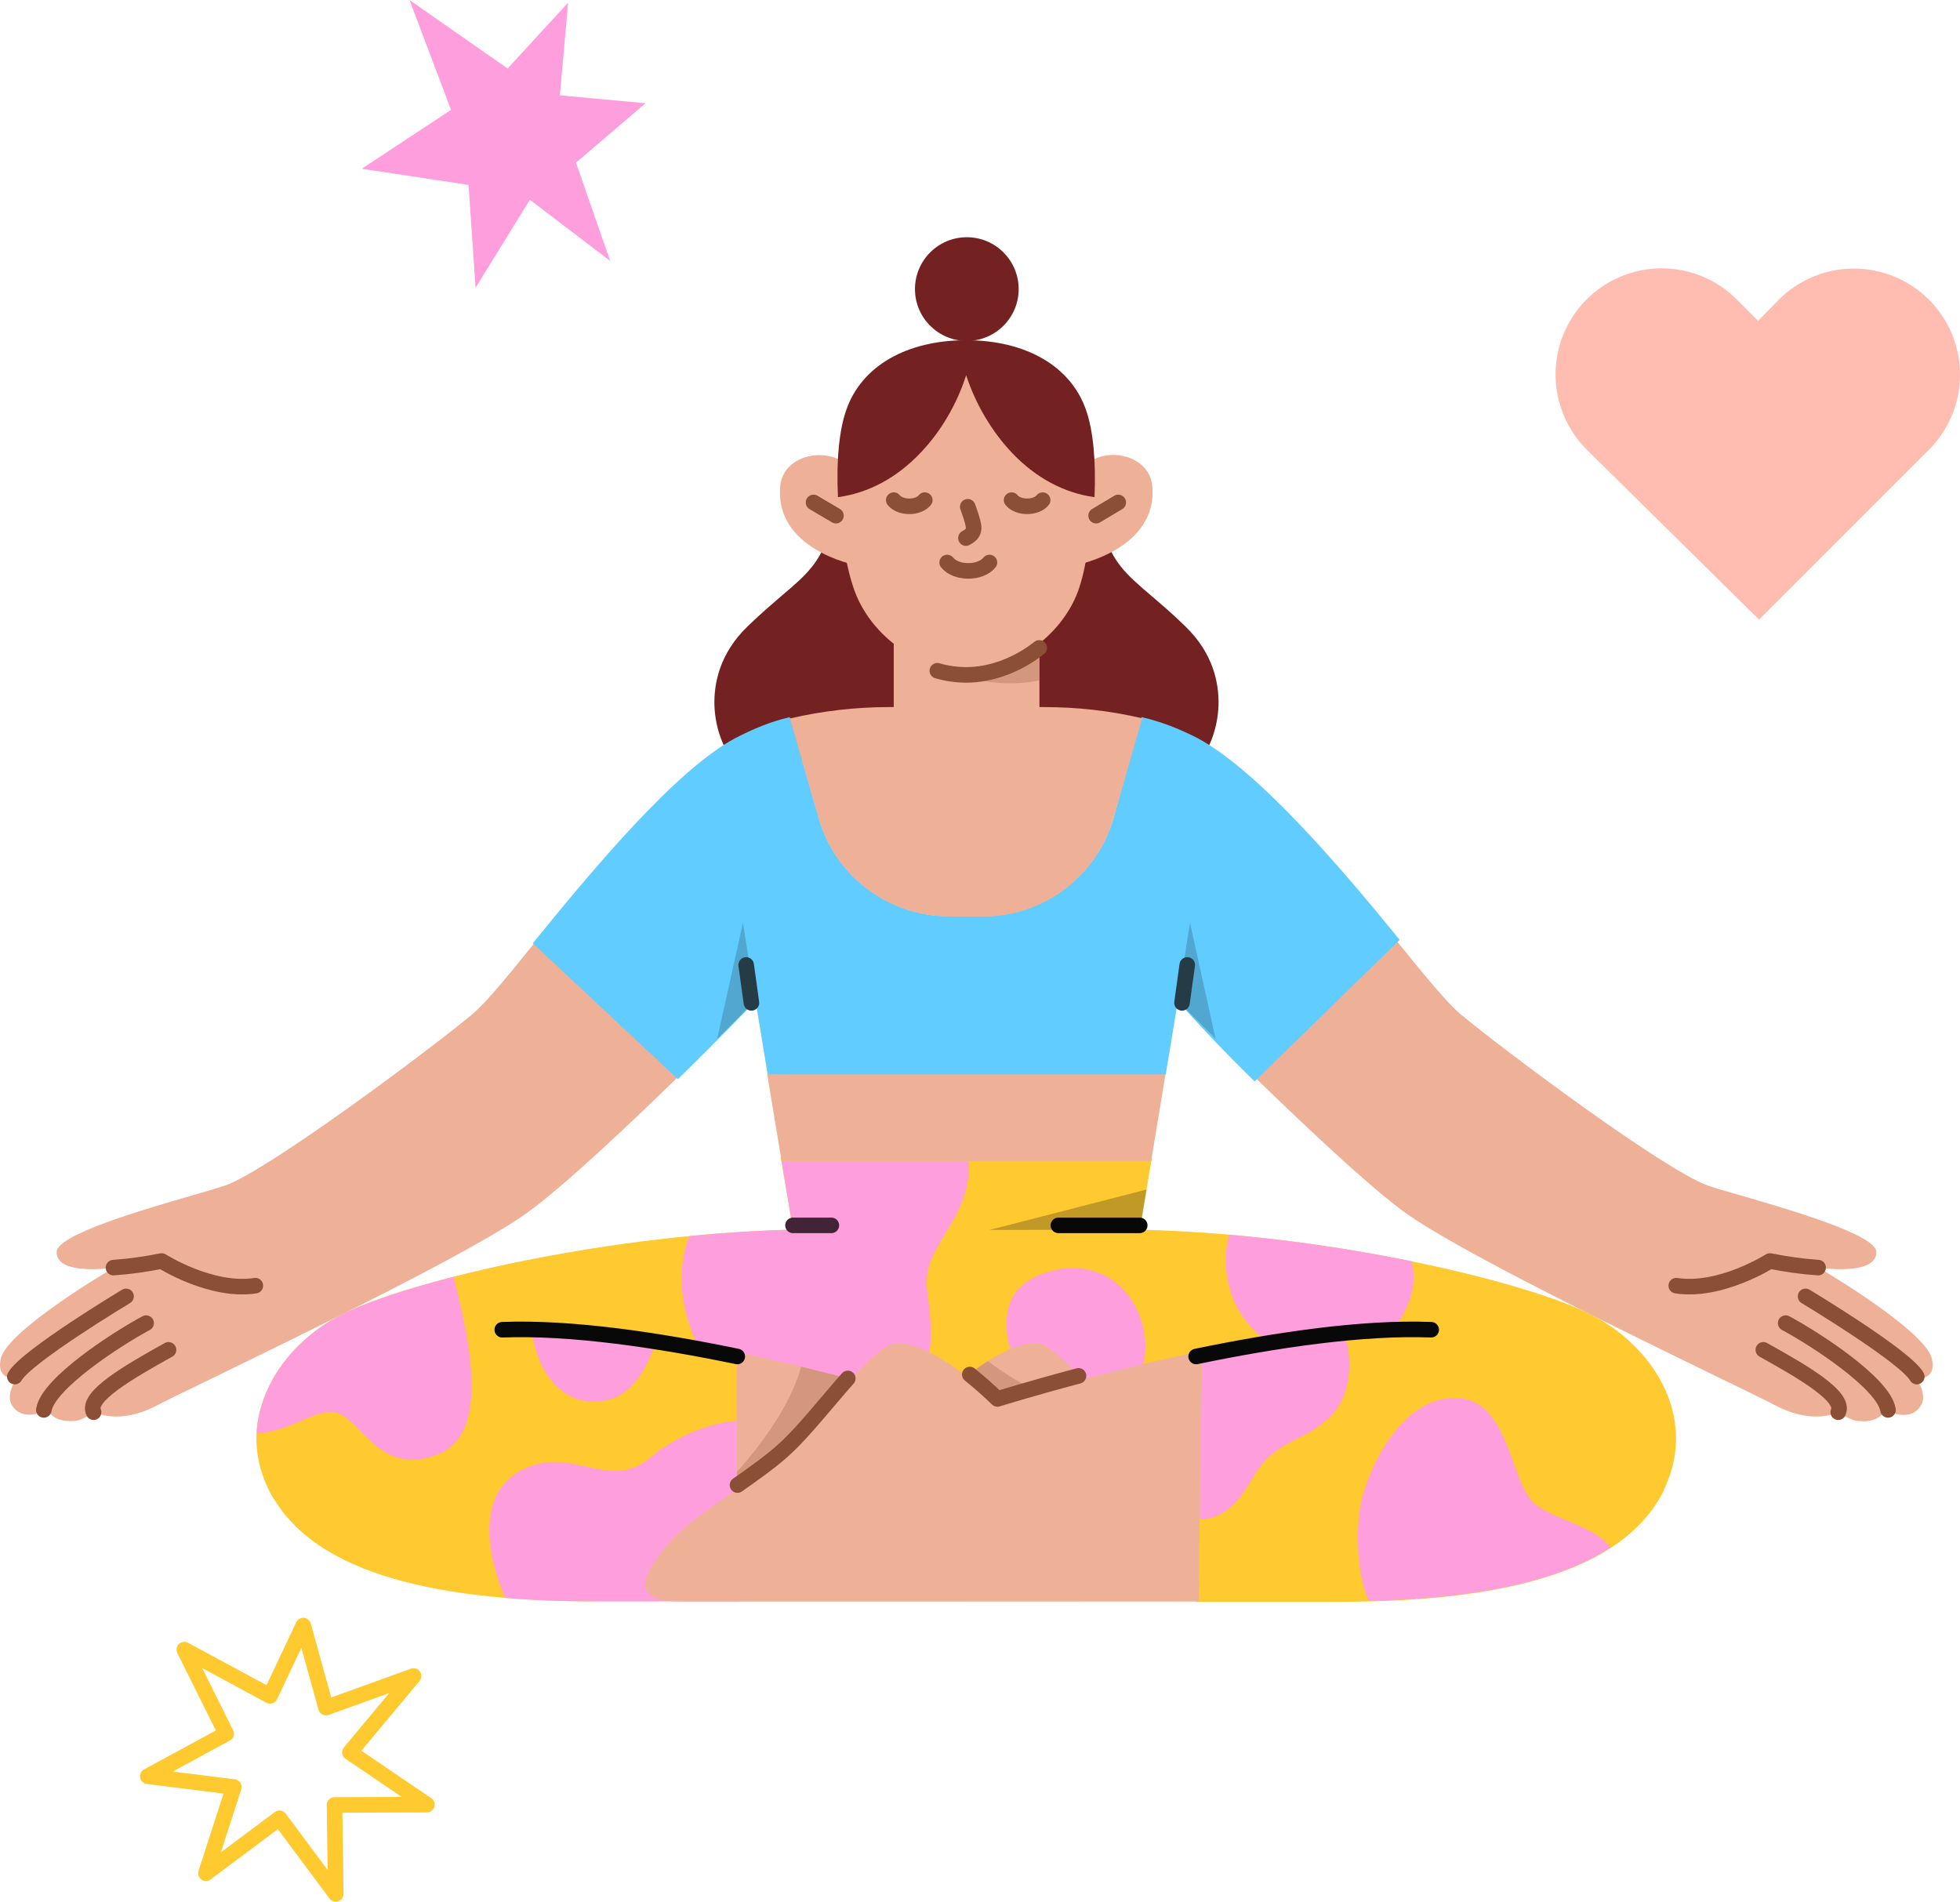 <svg xmlns="http://www.w3.org/2000/svg" width="504" height="489" viewBox="0 0 504 489" fill="none"><path d="M248.495 399.026C203.392 399.026 160.92 397.79 128.91 395.501C92.966 392.915 72.587 389.276 70.062 384.871C65.771 377.35 64.77 369.185 67.302 361.141C70.35 351.33 78.402 342.521 88.857 337.524C98.197 333.066 115.4 328.07 134.96 324.135C151.17 320.905 176.25 316.849 203.915 316.205L200.746 297.471L296.19 297.766L293.074 316.205C320.74 316.849 345.819 320.845 361.976 324.135C381.529 328.07 398.8 333.066 408.079 337.524C418.534 342.521 426.639 351.33 429.634 361.141C432.105 369.124 431.165 377.35 426.874 384.871C424.349 389.276 404.023 392.915 368.026 395.501C336.069 397.79 293.605 399.026 248.495 399.026Z" fill="#FFC930"></path><path d="M213.078 365.247C207.377 365.247 201.448 363.958 195.512 361.434C178.302 354.148 171.493 331.653 177.309 317.847C186.467 316.968 195.398 316.376 203.912 316.202L200.978 298.469H249.083C249.553 306.573 246.089 312.267 243.033 317.263C240.274 321.843 237.628 326.187 238.393 331.653C240.092 344.042 239.917 351.858 234.398 357.378C232.578 359.258 225.588 365.247 213.078 365.247Z" fill="#FF9EDD"></path><path d="M190.755 198.088C186.645 194.502 183.878 187.929 183.704 181.234C183.59 175.889 184.939 168.073 192.278 161.029C195.629 157.792 198.45 155.389 200.974 153.213C207.434 147.754 211.308 144.403 213.484 135.828L236.858 140.233V191.098L190.755 198.088Z" fill="#732121"></path><path d="M260.242 191.159V140.294L283.556 135.828C285.731 144.403 289.606 147.693 296.065 153.213C298.597 155.389 301.471 157.792 304.761 161.029C312.1 168.073 313.457 175.889 313.336 181.234C313.162 187.929 310.402 194.502 306.285 198.088L260.242 191.159Z" fill="#732121"></path><path d="M278.337 365.015C272.226 365.015 265.767 359.845 261.771 351.861C257.245 342.816 258.542 335.765 261.241 332.179C263.53 329.132 269.345 326.076 275.866 326.076C280.392 326.076 284.501 327.6 287.731 330.481C292.545 334.825 295.191 341.929 294.372 348.571C293.607 354.97 289.785 360.375 283.622 363.666C281.976 364.545 280.217 365.015 278.337 365.015Z" fill="#FF9EDD"></path><path d="M188.703 411.768L188.111 347.392C215.663 353.086 240.326 360.729 240.561 360.782C240.682 360.607 256.126 345.338 266.293 345.338C270.402 345.338 277.453 353.617 284.208 361.608C287.847 365.952 291.373 370.008 294.307 372.821C298.181 376.407 303.586 380.168 308.871 383.807C315.512 388.386 321.737 392.738 325.202 396.847C330.077 402.662 331.896 406.483 330.782 408.826C329.902 410.767 327.082 411.707 322.321 411.707L188.703 411.768Z" fill="#EEB096"></path><path opacity="0.25" d="M189.406 411.708V378.523C189.52 378.402 202.212 365.134 206.025 351.449C225.699 356.142 240.385 360.729 240.506 360.782C244.615 356.787 249.316 353.034 254.017 349.979C263.001 356.847 271.811 360.259 280.916 363.542C286.14 365.369 290.719 368.599 294.305 372.822C298.179 376.408 303.585 380.168 308.869 383.808C315.511 388.387 321.735 392.739 325.2 396.848C330.075 402.663 331.895 406.484 330.78 408.827C329.901 410.768 327.08 411.708 322.319 411.708H189.406Z" fill="#8B4F35"></path><path d="M153.046 411.769C107.647 411.769 80.513 402.959 70.111 384.87C67.298 379.995 67.472 374.468 70.528 368.888C78.511 354.384 104.766 341.753 129.027 340.76C130.612 340.699 132.257 340.639 133.955 340.639C148.527 340.639 167.201 342.989 189.46 347.629V411.708H153.046V411.769Z" fill="#FFC930"></path><path d="M200.977 298.522L197.277 276.202L299.712 276.148L296.012 298.522H200.977Z" fill="#EEB096"></path><path opacity="0.25" d="M254.48 316.265L294.837 305.871L293.131 316.205L254.48 316.265Z" fill="#080808"></path><path d="M478.85 365.424C477.03 365.424 476.5 365.424 472.686 363.134C472.686 363.134 470.632 364.248 467.046 364.248C463.702 364.248 460.23 363.308 456.651 361.436C454.65 360.374 449.54 357.91 442.436 354.445C418.645 342.868 374.361 321.375 361.146 311.685C351.631 304.756 334.777 288.774 322.268 276.62L358.5 241.199L358.621 241.321C366.142 250.6 372.071 257.879 375.536 260.76C386.635 270.04 427.75 300.7 439.032 304.809C440.442 305.339 443.315 306.166 447.015 307.22C460.29 311.094 482.497 317.5 482.497 321.958C482.497 325.605 477.501 326.371 473.331 326.371C470.275 326.371 467.637 325.954 467.576 325.954C467.872 326.075 495.059 342.049 496.765 349.388C497.175 351.094 497 352.383 496.295 353.27C495.355 354.445 493.771 354.559 493.126 354.559C492.891 354.559 492.77 354.559 492.77 354.559C492.831 354.559 495.712 358.615 493.945 361.436C492.952 363.02 491.481 363.839 489.479 363.839C487.076 363.839 484.786 362.603 484.786 362.603C484.786 362.603 483.611 365.484 479.085 365.484H478.85V365.424Z" fill="#EEB096"></path><path d="M18.019 365.423C13.493 365.423 12.318 362.603 12.257 362.55C12.257 362.55 9.968 363.778 7.564 363.778C5.563 363.778 4.099 362.959 3.099 361.375C1.393 358.668 4.039 354.794 4.213 354.498C4.153 354.498 4.039 354.498 3.864 354.498C3.212 354.498 1.575 354.385 0.688 353.209C-0.017 352.33 -0.192 351.033 0.218 349.335C1.924 341.989 28.884 326.189 29.414 325.9C29.293 325.954 26.655 326.371 23.713 326.371C19.543 326.371 14.555 325.605 14.555 321.958C14.555 317.5 36.753 311.041 50.029 307.219C53.728 306.166 56.609 305.279 58.012 304.809C69.293 300.699 110.348 270.039 121.508 260.76C124.973 257.879 130.909 250.6 138.362 241.32L174.602 276.673C162.153 288.834 145.299 304.755 135.784 311.685C122.562 321.374 78.278 342.868 54.494 354.445C47.383 357.91 42.212 360.374 40.279 361.435C36.693 363.308 33.228 364.248 29.884 364.248C26.359 364.248 24.244 363.134 24.244 363.134C20.423 365.423 19.899 365.423 18.072 365.423H18.019Z" fill="#EEB096"></path><path d="M137.012 242.549C151.819 224.346 173.426 198.205 189.052 189.812C193.517 187.515 198.157 185.521 203.093 184.406L210.606 210.54C214.837 225.286 228.582 235.567 243.912 235.567H252.957C268.287 235.567 281.972 225.286 286.263 210.54L293.541 184.406C298.537 185.521 303.526 187.515 308.052 189.865C323.67 198.265 345.172 223.52 359.91 241.67L322.617 278.084C311.813 267.576 302.942 257.531 302.882 257.409L299.766 276.265H197.391L194.283 257.356C194.222 257.47 185.117 266.924 174.313 277.501L137.012 242.549Z" fill="#61CCFF"></path><path opacity="0.25" d="M191.054 237.264L184.412 267.158L184.473 267.105C190.288 261.343 194.162 257.355 194.223 257.355L191.054 237.264Z" fill="#253B45"></path><path opacity="0.25" d="M312.572 267.105C306.757 261.343 302.822 257.355 302.822 257.355L305.999 237.264L312.572 267.105Z" fill="#253B45"></path><path d="M243.85 235.618C228.46 235.618 214.775 225.284 210.552 210.538L203.092 184.753C211.432 182.82 220.006 181.819 228.581 181.819C228.99 181.819 229.4 181.819 229.817 181.819V159.264H267.285V181.819C267.702 181.819 268.051 181.819 268.46 181.819C276.982 181.819 285.435 182.759 293.714 184.7L286.262 210.599C282.031 225.345 268.286 235.678 252.956 235.678H243.85V235.618Z" fill="#EEB096"></path><path opacity="0.25" d="M259.773 175.708C254.481 175.708 246.907 174.654 240.979 169.719C239.682 168.665 239.159 167.49 239.333 166.315C239.978 162.433 248.553 159.264 248.613 159.203H267.234V174.95C267.173 175.003 264.057 175.708 259.773 175.708Z" fill="#8B4F35"></path><path d="M279.509 119.09C281.503 117.74 283.792 116.975 286.264 116.975C290.904 116.975 295.832 119.734 296.302 124.966C297.773 141.054 277.272 145.171 277.037 145.231L279.509 119.09Z" fill="#EEB096"></path><path d="M219.885 145.282C219.649 145.229 199.156 141.173 200.62 125.024C201.09 119.732 206.025 117.033 210.665 117.033C213.129 117.033 215.48 117.738 217.42 119.088L219.885 145.282Z" fill="#EEB096"></path><path d="M248.491 172.417C236.451 172.417 224.177 163.729 219.833 152.159C215.481 140.468 213.896 116.973 218.066 105.29C223.35 95.714 233.578 92.484 248.908 92.484C264.238 92.484 271.812 97.177 278.855 105.29C281.797 116.268 281.501 140.529 277.157 152.159C272.813 163.729 260.477 172.417 248.491 172.417Z" fill="#EEB096"></path><path d="M241.031 172.477C243.442 173.182 245.967 173.539 248.492 173.539C254.837 173.539 261.653 171.006 267.233 166.602" stroke="#8B4F35" stroke-width="4" stroke-linecap="round" stroke-linejoin="round"></path><path d="M281.442 127.838C273.633 126.784 266.294 122.849 260.184 116.389C255.013 110.923 250.843 103.88 248.44 96.472C246.089 103.88 241.92 110.984 236.749 116.389C230.638 122.849 223.299 126.784 215.483 127.838C215.013 118.558 215.778 110.514 217.659 105.29C221.593 94.13 233.11 87.488 248.44 87.488C263.77 87.488 275.279 94.13 279.213 105.29C281.094 110.514 281.859 118.505 281.442 127.838Z" fill="#732121"></path><path d="M341.644 348.92C337.36 348.92 333.069 348.101 329.369 346.577C323.964 344.341 319.68 339.997 317.269 334.356C315.04 329.071 314.57 322.961 316.094 317.502C331.78 318.851 347.58 321.202 362.963 324.31C365.435 332.946 359.089 342.347 353.979 345.986C351.455 347.752 346.58 348.92 341.644 348.92Z" fill="#FF9EDD"></path><path d="M307.582 411.771V347.744C329.842 343.104 348.515 340.762 363.087 340.762C364.785 340.762 366.43 340.815 368.022 340.875C392.276 341.876 418.531 354.446 426.522 369.011C429.57 374.591 429.752 380.11 426.931 384.985C416.537 403.075 389.395 411.885 343.996 411.885H307.582V411.771Z" fill="#FFC930"></path><path d="M351.988 411.65C348.576 404.19 348.758 392.506 349.926 386.57C351.632 378.116 360.032 359.496 373.891 359.496C374.657 359.496 375.476 359.557 376.241 359.67C383.58 360.785 386.583 368.89 389.16 376.062C390.753 380.406 392.216 384.515 394.505 386.57C396.333 388.215 399.38 389.512 402.618 390.861C407.076 392.741 411.663 394.675 414.127 397.904C400.972 406.487 380.646 410.945 351.988 411.65Z" fill="#FF9EDD"></path><path d="M306.756 347.691C318.856 345.105 332.897 342.922 345.172 341.572C348.053 348.092 347.757 358.547 342.238 364.067C339.296 367.001 336.362 368.532 333.481 369.996C329.781 371.876 326.256 373.695 323.147 378.396C322.677 379.101 322.268 379.806 321.798 380.572C318.977 385.151 315.748 390.375 308.522 390.731L306.756 348.092V347.691Z" fill="#FF9EDD"></path><path d="M152.814 411.77C144.709 411.77 136.961 411.475 129.91 410.891C124.861 399.261 123.041 384.689 133.14 378.586C136.074 376.819 139.129 375.94 142.48 375.94C145.354 375.94 148.06 376.531 150.759 377.115C153.345 377.699 155.756 378.23 158.22 378.23C161.745 378.23 164.679 377.054 167.5 374.59C171.199 371.3 180.07 366.129 189.463 365.311V411.77H152.814Z" fill="#FF9EDD"></path><path d="M174.722 411.77C170.021 411.77 167.201 410.769 166.261 408.889C165.146 406.485 166.913 402.664 171.841 396.91C175.306 392.793 181.538 388.509 188.172 383.869C193.403 380.23 198.862 376.47 202.736 372.884C205.731 370.124 209.195 366.015 212.842 361.67C219.65 353.679 226.641 345.4 230.757 345.4C240.917 345.4 256.36 360.67 256.482 360.844C256.717 360.783 281.622 353.149 309.105 347.394L308.226 411.77H174.722Z" fill="#EEB096"></path><path d="M277.332 353.792C264.762 357.143 256.483 359.728 256.483 359.728C254.193 357.499 251.843 355.437 249.371 353.443" stroke="#8B4F35" stroke-width="4" stroke-linecap="round" stroke-linejoin="round"></path><path d="M218.005 354.445C212.607 360.548 206.731 368.009 202.152 372.239C198.801 375.408 194.222 378.638 189.643 381.868" stroke="#8B4F35" stroke-width="4" stroke-linecap="round" stroke-linejoin="round"></path><path d="M152.76 360.436C148.12 360.436 144.064 358.26 141.13 354.151C138.605 350.625 137.013 345.872 136.604 340.762C145.883 340.936 156.748 341.99 168.969 343.931C166.968 350.8 162.859 359.261 154.868 360.262C154.162 360.375 153.465 360.436 152.76 360.436Z" fill="#FF9EDD"></path><path d="M106.002 375.354C99.892 375.354 96.017 371.419 92.553 367.894C90.142 365.422 88.087 363.307 85.676 363.072C85.441 363.072 85.267 363.072 85.032 363.072C82.803 363.072 80.453 364.073 77.693 365.248C74.402 366.658 70.703 368.243 66.002 368.599C66.593 356.089 75.578 343.868 88.906 337.522C95.017 334.588 104.888 331.358 116.632 328.303C121.742 348.098 125.207 369.008 112.576 373.997C110.233 374.937 108.057 375.354 106.002 375.354Z" fill="#FF9EDD"></path><path d="M203.912 315.092H213.783" stroke="#422437" stroke-width="4" stroke-linecap="round" stroke-linejoin="round"></path><path d="M272.16 315.092H293.07" stroke="#080808" stroke-width="4" stroke-linecap="round" stroke-linejoin="round"></path><path d="M368.022 341.929C350.221 341.232 327.726 344.636 307.582 348.806" stroke="#080808" stroke-width="4" stroke-linecap="round" stroke-linejoin="round"></path><path d="M129.146 341.929C146.948 341.232 169.443 344.636 189.587 348.806" stroke="#080808" stroke-width="4" stroke-linecap="round" stroke-linejoin="round"></path><path d="M303.943 257.879L305.293 248.129" stroke="#253B45" stroke-width="4" stroke-linecap="round" stroke-linejoin="round"></path><path d="M193.223 257.879L191.873 248.129" stroke="#253B45" stroke-width="4" stroke-linecap="round" stroke-linejoin="round"></path><path d="M467.516 325.956C463.346 325.668 459.237 325.077 455.12 324.258C455.12 324.258 442.375 332.363 431.041 330.596" stroke="#8B4F35" stroke-width="4" stroke-linecap="round" stroke-linejoin="round"></path><path d="M492.892 353.975C490.011 348.805 464.287 333.354 464.287 333.354" stroke="#8B4F35" stroke-width="4" stroke-linecap="round" stroke-linejoin="round"></path><path d="M485.491 362.551C484.369 355.674 466.636 344.226 459.176 340.23" stroke="#8B4F35" stroke-width="4" stroke-linecap="round" stroke-linejoin="round"></path><path d="M472.689 363.133C474.622 359.137 463.758 352.852 453.424 347.098" stroke="#8B4F35" stroke-width="4" stroke-linecap="round" stroke-linejoin="round"></path><path d="M29.182 325.956C33.352 325.668 37.461 325.077 41.57 324.258C41.57 324.258 54.315 332.363 65.657 330.596" stroke="#8B4F35" stroke-width="4" stroke-linecap="round" stroke-linejoin="round"></path><path d="M3.805 353.975C6.686 348.805 32.41 333.354 32.41 333.354" stroke="#8B4F35" stroke-width="4" stroke-linecap="round" stroke-linejoin="round"></path><path d="M11.266 362.551C12.38 355.674 30.121 344.226 37.574 340.23" stroke="#8B4F35" stroke-width="4" stroke-linecap="round" stroke-linejoin="round"></path><path d="M24.069 363.133C22.128 359.137 32.992 352.852 43.333 347.098" stroke="#8B4F35" stroke-width="4" stroke-linecap="round" stroke-linejoin="round"></path><path d="M248.847 130.312C248.847 130.312 250.432 134.482 250.371 135.832C250.31 137.181 249.37 137.826 248.377 138.357" stroke="#8B4F35" stroke-width="4" stroke-linecap="round" stroke-linejoin="round"></path><path d="M243.557 144.641C245.854 147.522 252.139 147.522 254.429 144.641" stroke="#8B4F35" stroke-width="4" stroke-linecap="round" stroke-linejoin="round"></path><path d="M229.818 128.604C231.517 130.719 236.103 130.719 237.802 128.604" stroke="#8B4F35" stroke-width="4" stroke-linecap="round" stroke-linejoin="round"></path><path d="M260.123 128.604C261.829 130.719 266.408 130.719 268.114 128.604" stroke="#8B4F35" stroke-width="4" stroke-linecap="round" stroke-linejoin="round"></path><path d="M281.859 132.599L287.553 129.195" stroke="#8B4F35" stroke-width="4" stroke-linecap="round" stroke-linejoin="round"></path><path d="M214.957 132.599L209.195 129.195" stroke="#8B4F35" stroke-width="4" stroke-linecap="round" stroke-linejoin="round"></path><path d="M248.613 87.665C255.975 87.665 261.942 81.698 261.942 74.336C261.942 66.974 255.975 61 248.613 61C241.252 61 235.277 66.974 235.277 74.336C235.277 81.698 241.252 87.665 248.613 87.665Z" fill="#732121"></path><path d="M408.259 115.846C405.685 113.342 403.628 110.353 402.216 107.048C400.798 103.748 400.045 100.198 400.002 96.609C399.963 93.015 400.629 89.448 401.965 86.116C403.307 82.783 405.287 79.751 407.801 77.187C410.321 74.618 413.315 72.573 416.62 71.171C419.925 69.77 423.476 69.028 427.07 69.001C430.664 68.974 434.226 69.655 437.553 71.002C440.88 72.355 443.912 74.351 446.465 76.871C446.595 77.002 446.721 77.127 446.846 77.253L452.093 82.499L457.22 77.253C459.74 74.678 462.756 72.622 466.077 71.221C469.399 69.813 472.966 69.077 476.571 69.061C480.181 69.039 483.754 69.737 487.092 71.112C490.43 72.481 493.462 74.504 496.015 77.051C498.562 79.603 500.58 82.63 501.954 85.968C503.328 89.306 504.027 92.884 503.999 96.495C503.983 100.1 503.252 103.667 501.845 106.988C500.432 110.31 498.382 113.32 495.807 115.846L452.322 159.325L408.259 115.846Z" fill="#FFBCB0"></path><path d="M71.866 467.556L52.949 481.685L60.13 459.522L38 456.745L58.153 445.809L47.393 424.18L69.439 436.084L77.981 418L83.829 439.103L106.349 430.971L89.976 450.597L109.778 464.043L86.014 464.128L86.34 487L71.866 467.556Z" stroke="#FFC930" stroke-width="4" stroke-linecap="round" stroke-linejoin="round"></path><path d="M130.535 17.621L146.085 0.678L143.97 24.512L166 26.547L148.112 41.82L156.904 67.1L136.257 51.371L122.287 74L120.484 47.542L93 43.4L115.985 28.252L105.301 0L130.535 17.621Z" fill="#FF9EDD"></path></svg>